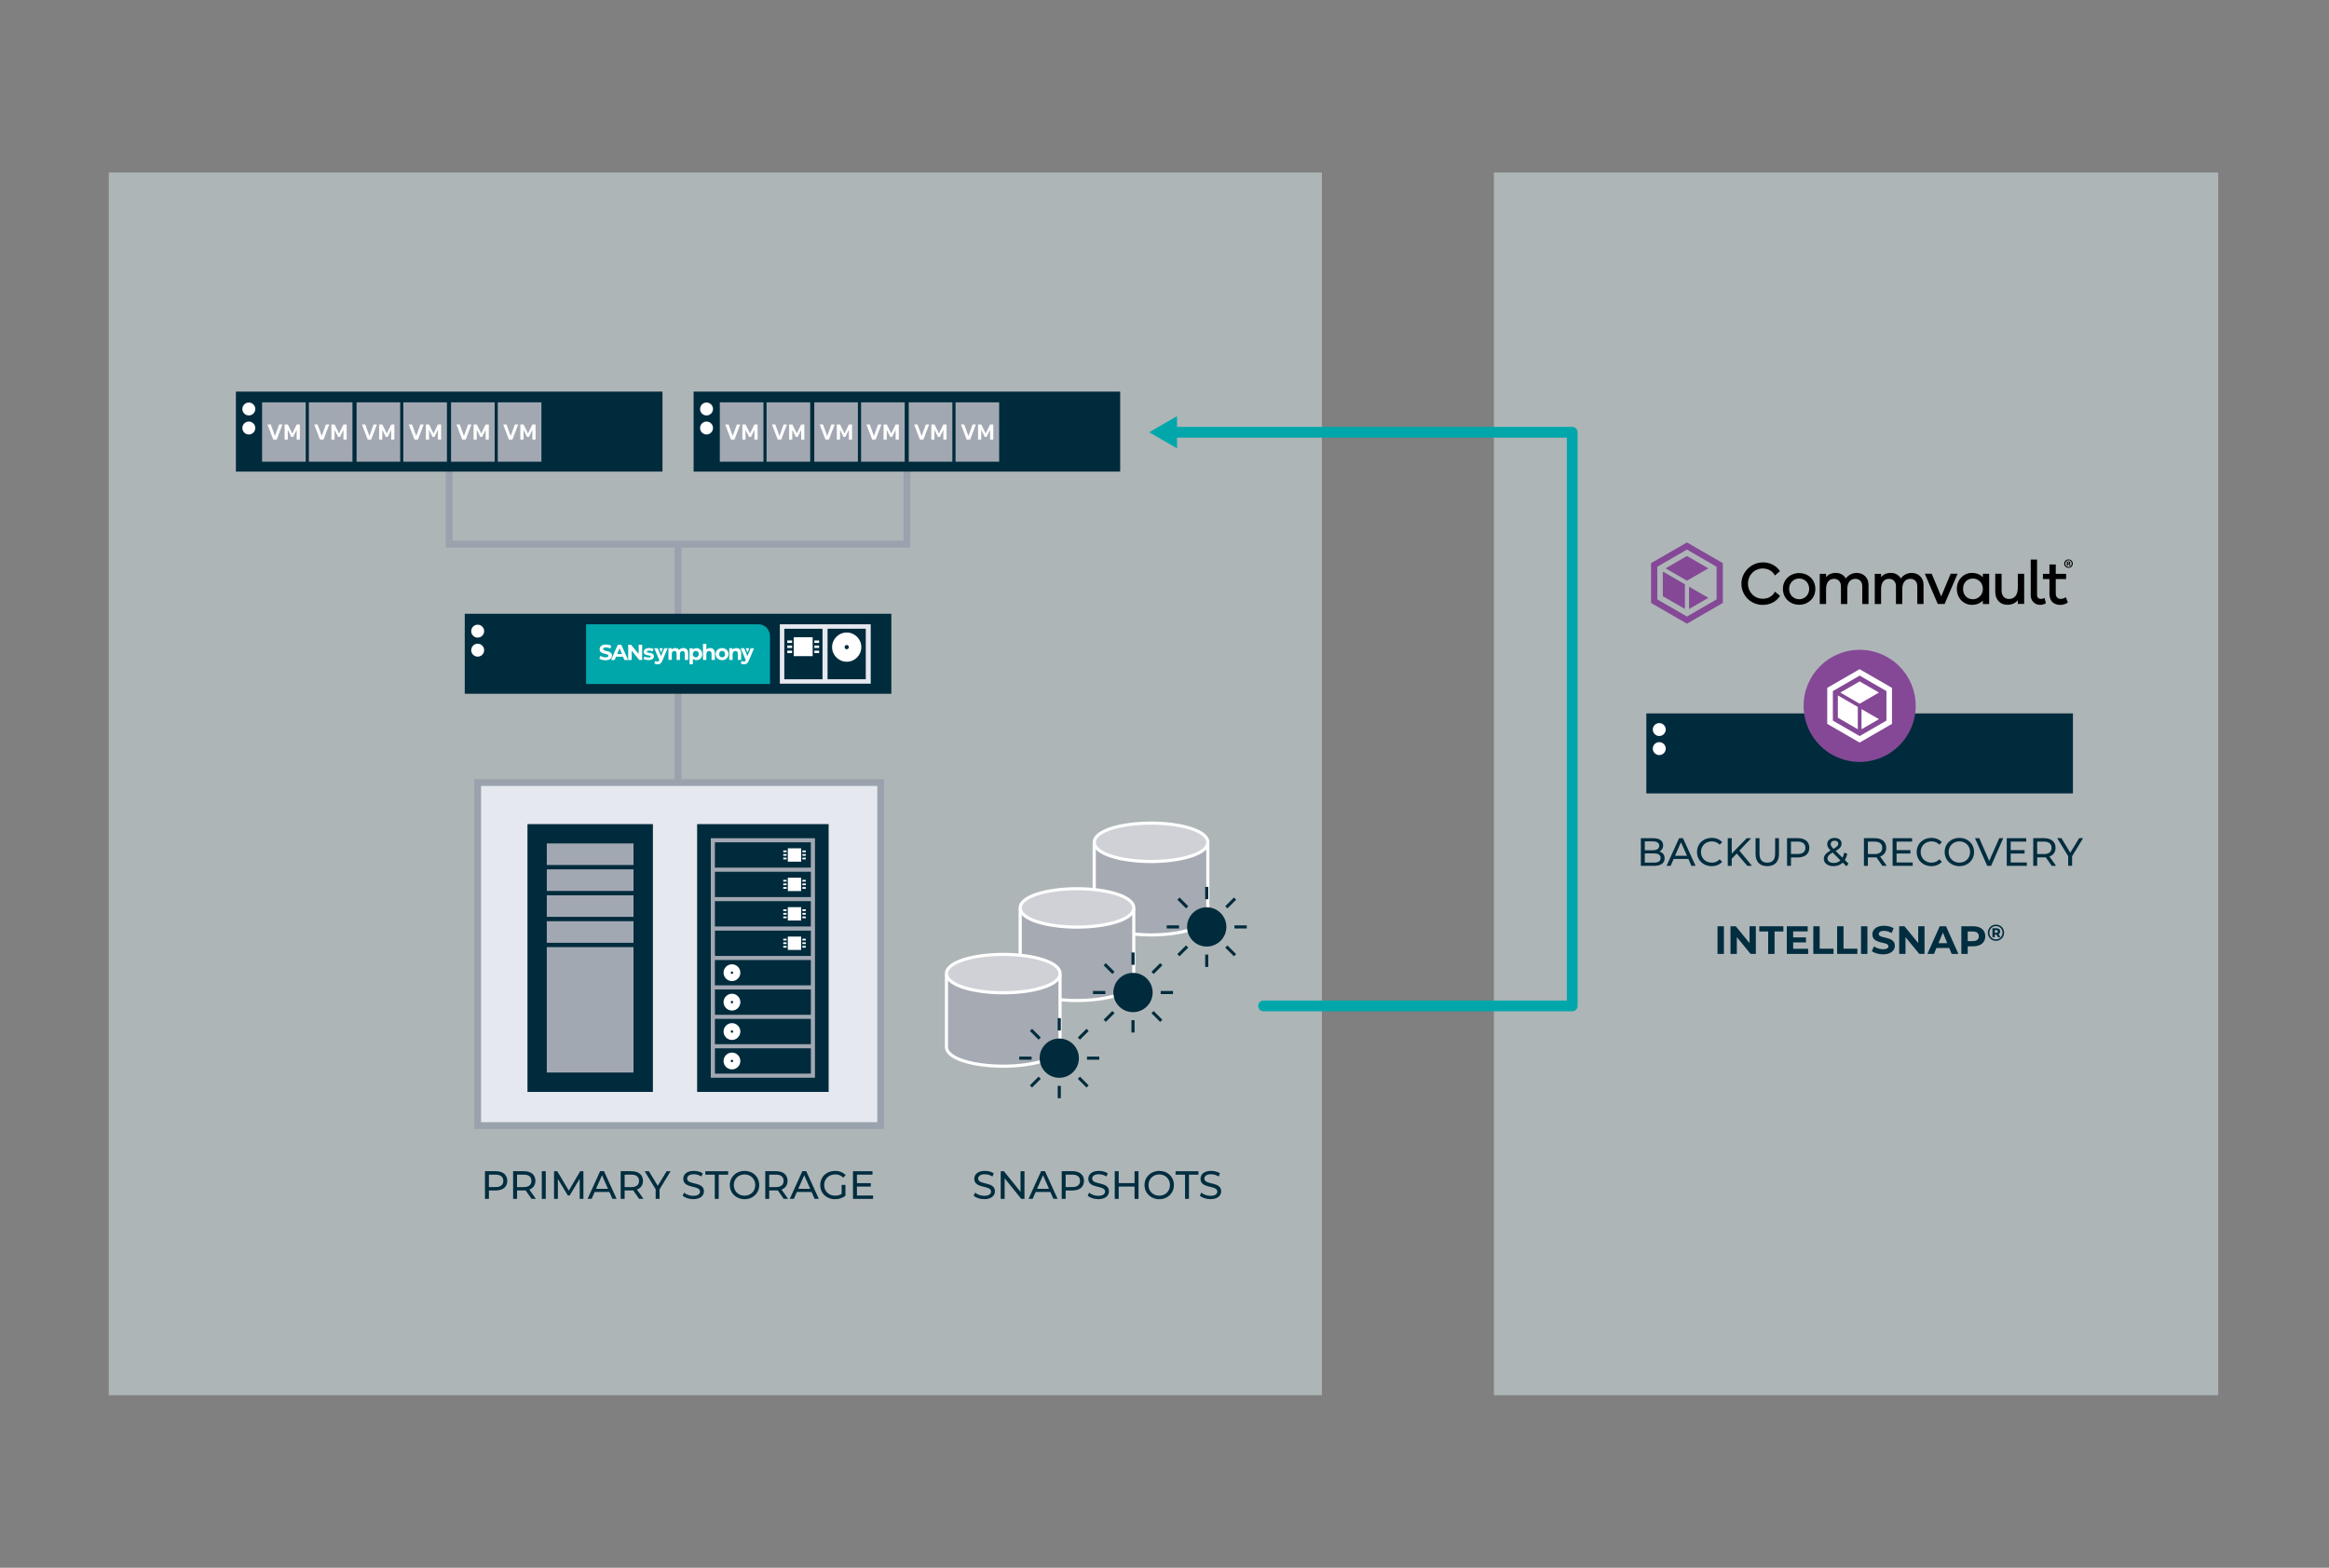 <?xml version="1.0" encoding="UTF-8"?> <svg xmlns="http://www.w3.org/2000/svg" id="Layer_1" data-name="Layer 1" viewBox="0 0 648.66 436.61"><rect x="0" y="0" width="648.66" height="436.61" fill="#808080" stroke="none"/><defs><style> .cls-1 { fill: #cfd1d7; } .cls-1, .cls-2 { fill-rule: evenodd; } .cls-3 { fill: #844896; } .cls-2 { fill: #a5aab3; } .cls-4, .cls-5 { fill: #e5e8ee; } .cls-6 { fill: #fff; } .cls-7 { fill: #002d3f; } .cls-8 { fill: #dceaee; opacity: .5; } .cls-9, .cls-10, .cls-11 { fill: none; } .cls-9, .cls-10, .cls-5 { stroke: #99a2ad; stroke-miterlimit: 10; } .cls-9, .cls-5 { stroke-width: 1.89px; } .cls-10 { stroke-width: 1.89px; } .cls-12 { fill: #00a7aa; } .cls-13 { fill: #a2a8b2; } .cls-11 { stroke: #00a7aa; stroke-linecap: round; stroke-linejoin: round; stroke-width: 3px; } .cls-14 { fill: #002b3c; } </style></defs><rect class="cls-8" x="30.3" y="48.05" width="337.87" height="340.5"></rect><rect class="cls-8" x="416.07" y="48.05" width="201.74" height="340.5"></rect><line class="cls-9" x1="188.85" y1="217.93" x2="188.85" y2="151.53"></line><rect class="cls-5" x="133.04" y="217.93" width="112.24" height="95.54"></rect><g><polyline class="cls-11" points="351.92 280.14 437.89 280.14 437.89 120.38 326.51 120.38"></polyline><polygon class="cls-12" points="327.82 115.89 320.05 120.38 327.82 124.86 327.82 115.89"></polygon></g><g><g><rect class="cls-14" x="175.18" y="248.47" width="74.58" height="36.63" transform="translate(-54.31 479.27) rotate(-90)"></rect><rect class="cls-13" x="197.97" y="233.44" width="29.01" height="66.7" transform="translate(424.95 533.58) rotate(180)"></rect><g><rect class="cls-14" x="208.95" y="282.11" width="7.05" height="26.72" transform="translate(507.95 83) rotate(90)"></rect><path class="cls-6" d="M203.86,297.82c1.3,0,2.34-1.05,2.34-2.34s-1.05-2.34-2.34-2.34-2.34,1.05-2.34,2.34,1.05,2.34,2.34,2.34ZM203.86,295.13c.19,0,.34.15.34.34s-.15.34-.34.34-.34-.15-.34-.34.15-.34.34-.34Z"></path></g><g><rect class="cls-14" x="208.95" y="273.92" width="7.05" height="26.72" transform="translate(499.75 74.8) rotate(90)"></rect><path class="cls-6" d="M203.86,289.62c1.3,0,2.34-1.05,2.34-2.34s-1.05-2.34-2.34-2.34-2.34,1.05-2.34,2.34,1.05,2.34,2.34,2.34ZM203.86,286.94c.19,0,.34.15.34.34s-.15.34-.34.34-.34-.15-.34-.34.15-.34.34-.34Z"></path></g><g><rect class="cls-14" x="208.95" y="265.72" width="7.05" height="26.72" transform="translate(491.56 66.61) rotate(90)"></rect><path class="cls-6" d="M203.86,281.43c1.3,0,2.34-1.05,2.34-2.34s-1.05-2.34-2.34-2.34-2.34,1.05-2.34,2.34,1.05,2.34,2.34,2.34ZM203.86,278.74c.19,0,.34.15.34.34s-.15.34-.34.34-.34-.15-.34-.34.15-.34.34-.34Z"></path></g><g><rect class="cls-14" x="208.95" y="257.53" width="7.05" height="26.72" transform="translate(483.36 58.41) rotate(90)"></rect><path class="cls-6" d="M203.86,273.23c1.3,0,2.34-1.05,2.34-2.34s-1.05-2.34-2.34-2.34-2.34,1.05-2.34,2.34,1.05,2.34,2.34,2.34ZM203.86,270.55c.19,0,.34.15.34.34s-.15.34-.34.34-.34-.15-.34-.34.15-.34.34-.34Z"></path></g><g><rect class="cls-14" x="208.95" y="249.33" width="7.05" height="26.72" transform="translate(475.17 50.22) rotate(90)"></rect><g><path class="cls-6" d="M219.42,264.55h3.72v-3.72h-3.72v3.72Z"></path><rect class="cls-6" x="223.48" y="261.43" width=".94" height=".48"></rect><rect class="cls-6" x="223.48" y="262.43" width=".94" height=".48"></rect><rect class="cls-6" x="223.48" y="263.43" width=".94" height=".48"></rect><rect class="cls-6" x="218.15" y="261.43" width=".94" height=".48"></rect><rect class="cls-6" x="218.15" y="262.43" width=".94" height=".48"></rect><rect class="cls-6" x="218.15" y="263.43" width=".94" height=".48"></rect></g></g><g><rect class="cls-14" x="208.95" y="241.14" width="7.05" height="26.72" transform="translate(466.97 42.02) rotate(90)"></rect><g><path class="cls-6" d="M219.42,256.36h3.72v-3.72h-3.72v3.72Z"></path><rect class="cls-6" x="223.48" y="253.24" width=".94" height=".48"></rect><rect class="cls-6" x="223.48" y="254.24" width=".94" height=".48"></rect><rect class="cls-6" x="223.48" y="255.24" width=".94" height=".48"></rect><rect class="cls-6" x="218.15" y="253.24" width=".94" height=".48"></rect><rect class="cls-6" x="218.15" y="254.24" width=".94" height=".48"></rect><rect class="cls-6" x="218.15" y="255.24" width=".94" height=".48"></rect></g></g><g><rect class="cls-14" x="208.95" y="232.94" width="7.05" height="26.72" transform="translate(458.78 33.83) rotate(90)"></rect><g><path class="cls-6" d="M219.42,248.16h3.72v-3.72h-3.72v3.72Z"></path><rect class="cls-6" x="223.48" y="245.04" width=".94" height=".48"></rect><rect class="cls-6" x="223.48" y="246.04" width=".94" height=".48"></rect><rect class="cls-6" x="223.48" y="247.04" width=".94" height=".48"></rect><rect class="cls-6" x="218.15" y="245.04" width=".94" height=".48"></rect><rect class="cls-6" x="218.15" y="246.04" width=".94" height=".48"></rect><rect class="cls-6" x="218.15" y="247.04" width=".94" height=".48"></rect></g></g><g><rect class="cls-14" x="208.95" y="224.75" width="7.05" height="26.72" transform="translate(450.58 25.63) rotate(90)"></rect><g><path class="cls-6" d="M219.42,239.97h3.72v-3.72h-3.72v3.72Z"></path><rect class="cls-6" x="223.48" y="236.85" width=".94" height=".48"></rect><rect class="cls-6" x="223.48" y="237.85" width=".94" height=".48"></rect><rect class="cls-6" x="223.48" y="238.85" width=".94" height=".48"></rect><rect class="cls-6" x="218.15" y="236.85" width=".94" height=".48"></rect><rect class="cls-6" x="218.15" y="237.85" width=".94" height=".48"></rect><rect class="cls-6" x="218.15" y="238.85" width=".94" height=".48"></rect></g></g></g><g><rect class="cls-14" x="127.07" y="249.33" width="74.58" height="34.93" transform="translate(-102.42 431.16) rotate(-90)"></rect><g><rect class="cls-13" x="161.36" y="225.82" width="6.01" height="24.15" transform="translate(-73.53 402.26) rotate(-90)"></rect><rect class="cls-13" x="161.36" y="233.04" width="6.01" height="24.15" transform="translate(-80.75 409.48) rotate(-90)"></rect><rect class="cls-13" x="161.36" y="240.26" width="6.01" height="24.15" transform="translate(-87.97 416.7) rotate(-90)"></rect><rect class="cls-13" x="161.36" y="247.48" width="6.01" height="24.15" transform="translate(-95.19 423.92) rotate(-90)"></rect><path class="cls-13" d="M152.29,298.69h24.15v-34.92h-24.15v34.92Z"></path></g></g></g><g><g><path class="cls-7" d="M271.17,333l.41-.86c.57.52,1.55.89,2.54.89,1.33,0,1.9-.52,1.9-1.19,0-1.88-4.67-.69-4.67-3.55,0-1.19.92-2.2,2.95-2.2.9,0,1.84.24,2.47.68l-.36.88c-.67-.43-1.43-.63-2.11-.63-1.31,0-1.87.55-1.87,1.22,0,1.88,4.67.7,4.67,3.53,0,1.18-.95,2.19-2.98,2.19-1.18,0-2.33-.4-2.95-.97Z"></path><path class="cls-7" d="M285.33,326.18v7.7h-.9l-4.62-5.74v5.74h-1.1v-7.7h.9l4.62,5.74v-5.74h1.1Z"></path><path class="cls-7" d="M292.54,331.95h-4.09l-.85,1.92h-1.13l3.49-7.7h1.09l3.5,7.7h-1.16l-.85-1.92ZM292.16,331.07l-1.66-3.77-1.66,3.77h3.32Z"></path><path class="cls-7" d="M301.91,328.86c0,1.67-1.21,2.68-3.21,2.68h-1.9v2.33h-1.1v-7.7h3c2,0,3.21,1.01,3.21,2.68ZM300.81,328.86c0-1.1-.74-1.73-2.14-1.73h-1.87v3.46h1.87c1.41,0,2.14-.63,2.14-1.73Z"></path><path class="cls-7" d="M302.93,333l.41-.86c.57.52,1.55.89,2.54.89,1.33,0,1.9-.52,1.9-1.19,0-1.88-4.67-.69-4.67-3.55,0-1.19.92-2.2,2.95-2.2.9,0,1.84.24,2.47.68l-.36.88c-.67-.43-1.43-.63-2.11-.63-1.31,0-1.87.55-1.87,1.22,0,1.88,4.67.7,4.67,3.53,0,1.18-.95,2.19-2.98,2.19-1.18,0-2.33-.4-2.95-.97Z"></path><path class="cls-7" d="M317.09,326.18v7.7h-1.1v-3.43h-4.42v3.43h-1.1v-7.7h1.1v3.31h4.42v-3.31h1.1Z"></path><path class="cls-7" d="M318.77,330.03c0-2.25,1.74-3.94,4.1-3.94s4.08,1.67,4.08,3.94-1.74,3.94-4.08,3.94-4.1-1.68-4.1-3.94ZM325.85,330.03c0-1.71-1.28-2.96-2.98-2.96s-3,1.25-3,2.96,1.28,2.96,3,2.96,2.98-1.25,2.98-2.96Z"></path><path class="cls-7" d="M330.05,327.14h-2.64v-.96h6.37v.96h-2.64v6.74h-1.09v-6.74Z"></path><path class="cls-7" d="M334.18,333l.41-.86c.57.52,1.55.89,2.54.89,1.33,0,1.9-.52,1.9-1.19,0-1.88-4.67-.69-4.67-3.55,0-1.19.92-2.2,2.95-2.2.9,0,1.84.24,2.47.68l-.36.88c-.67-.43-1.43-.63-2.11-.63-1.31,0-1.87.55-1.87,1.22,0,1.88,4.67.7,4.67,3.53,0,1.18-.95,2.19-2.98,2.19-1.18,0-2.33-.4-2.95-.97Z"></path></g><g><g><g><path class="cls-2" d="M320.58,260.36c-7.77,0-15.81-2-15.81-5.34v-20.2h.86c0,2.12,6.14,4.48,14.95,4.48s14.95-2.36,14.95-4.48h.86v20.2c0,3.35-8.04,5.34-15.81,5.34Z"></path><path class="cls-6" d="M335.96,234.82v20.2c0,2.71-6.89,4.91-15.38,4.91s-15.38-2.2-15.38-4.91v-20.2c0,2.71,6.89,4.91,15.38,4.91s15.38-2.2,15.38-4.91M336.82,234.82h-1.73c0,1.69-5.52,4.05-14.52,4.05s-14.52-2.36-14.52-4.05h-1.73v20.2c0,1.74,1.77,3.23,5.11,4.3,2.99.95,6.94,1.48,11.14,1.48s8.15-.53,11.14-1.48c3.34-1.07,5.11-2.55,5.11-4.3v-20.2h0Z"></path></g><g><path class="cls-1" d="M320.58,239.92c-7.77,0-15.81-2-15.81-5.34s8.04-5.34,15.81-5.34,15.81,2,15.81,5.34-8.04,5.34-15.81,5.34Z"></path><path class="cls-6" d="M320.58,229.66c8.49,0,15.38,2.2,15.38,4.91s-6.89,4.91-15.38,4.91-15.38-2.2-15.38-4.91,6.89-4.91,15.38-4.91M320.58,228.8c-4.19,0-8.15.53-11.14,1.48-3.34,1.07-5.11,2.55-5.11,4.3s1.77,3.23,5.11,4.3c2.99.95,6.94,1.48,11.14,1.48s8.15-.53,11.14-1.48c3.34-1.07,5.11-2.55,5.11-4.3s-1.77-3.23-5.11-4.3c-2.99-.95-6.94-1.48-11.14-1.48h0Z"></path></g></g><g><g><path class="cls-2" d="M299.96,278.63c-7.77,0-15.81-2-15.81-5.34v-20.2h.86c0,2.12,6.14,4.48,14.95,4.48s14.95-2.36,14.95-4.48h.86v20.2c0,3.34-8.04,5.34-15.81,5.34Z"></path><path class="cls-6" d="M315.34,253.09v20.2c0,2.71-6.89,4.91-15.38,4.91s-15.38-2.2-15.38-4.91v-20.2c0,2.71,6.89,4.91,15.38,4.91s15.38-2.2,15.38-4.91M316.2,253.09h-1.73c0,1.69-5.52,4.05-14.52,4.05s-14.52-2.36-14.52-4.05h-1.73v20.2c0,1.74,1.77,3.23,5.11,4.3,2.99.95,6.94,1.48,11.14,1.48s8.15-.53,11.14-1.48c3.34-1.07,5.11-2.55,5.11-4.3v-20.2h0Z"></path></g><g><path class="cls-1" d="M299.96,258.19c-7.77,0-15.81-2-15.81-5.34s8.04-5.34,15.81-5.34,15.81,2,15.81,5.34-8.04,5.34-15.81,5.34Z"></path><path class="cls-6" d="M299.96,247.93c8.49,0,15.38,2.2,15.38,4.91s-6.89,4.91-15.38,4.91-15.38-2.2-15.38-4.91,6.89-4.91,15.38-4.91M299.96,247.07c-4.19,0-8.15.53-11.14,1.48-3.34,1.07-5.11,2.55-5.11,4.3s1.77,3.23,5.11,4.3c2.99.95,6.94,1.48,11.14,1.48s8.15-.53,11.14-1.48c3.34-1.07,5.11-2.55,5.11-4.3s-1.77-3.23-5.11-4.3c-2.99-.95-6.94-1.48-11.14-1.48h0Z"></path></g></g><g><g><path class="cls-2" d="M279.42,296.92c-7.77,0-15.81-2-15.81-5.34v-20.2h.86c0,2.12,6.14,4.48,14.95,4.48s14.95-2.36,14.95-4.48h.86v20.2c0,3.34-8.04,5.34-15.81,5.34Z"></path><path class="cls-6" d="M294.8,271.38v20.2c0,2.71-6.89,4.91-15.38,4.91s-15.38-2.2-15.38-4.91v-20.2c0,2.71,6.89,4.91,15.38,4.91s15.38-2.2,15.38-4.91M295.67,271.38h-1.73c0,1.69-5.52,4.05-14.52,4.05s-14.52-2.36-14.52-4.05h-1.73v20.2c0,1.74,1.77,3.23,5.11,4.3,2.99.95,6.94,1.48,11.14,1.48s8.15-.53,11.14-1.48c3.34-1.07,5.11-2.55,5.11-4.3v-20.2h0Z"></path></g><g><path class="cls-1" d="M279.42,276.48c-7.77,0-15.81-2-15.81-5.34s8.04-5.34,15.81-5.34,15.81,2,15.81,5.34-8.04,5.34-15.81,5.34Z"></path><path class="cls-6" d="M279.42,266.22c8.49,0,15.38,2.2,15.38,4.91s-6.89,4.91-15.38,4.91-15.38-2.2-15.38-4.91,6.89-4.91,15.38-4.91M279.42,265.36c-4.19,0-8.15.53-11.14,1.48-3.34,1.07-5.11,2.55-5.11,4.3s1.77,3.23,5.11,4.3c2.99.95,6.94,1.48,11.14,1.48s8.15-.53,11.14-1.48c3.34-1.07,5.11-2.55,5.11-4.3s-1.77-3.23-5.11-4.3c-2.99-.95-6.94-1.48-11.14-1.48h0Z"></path></g></g><g><circle class="cls-14" cx="336.09" cy="258.14" r="5.47"></circle><g><rect class="cls-14" x="324.95" y="257.71" width="3.43" height=".86"></rect><rect class="cls-14" x="343.81" y="257.71" width="3.43" height=".86"></rect></g><g><rect class="cls-14" x="335.66" y="265.85" width=".86" height="3.43"></rect><rect class="cls-14" x="335.66" y="246.99" width=".86" height="3.43"></rect></g><g><rect class="cls-14" x="327.71" y="264.37" width="3.43" height=".86" transform="translate(-90.76 310.5) rotate(-45)"></rect><rect class="cls-14" x="341.05" y="251.04" width="3.43" height=".86" transform="translate(-77.42 316.02) rotate(-45)"></rect></g><g><rect class="cls-14" x="342.33" y="263.09" width=".86" height="3.43" transform="translate(-86.85 319.93) rotate(-45)"></rect><rect class="cls-14" x="329" y="249.76" width=".86" height="3.43" transform="translate(-81.33 306.59) rotate(-45)"></rect></g></g><g><circle class="cls-14" cx="315.56" cy="276.41" r="5.47"></circle><g><rect class="cls-14" x="304.42" y="275.98" width="3.43" height=".86"></rect><rect class="cls-14" x="323.27" y="275.98" width="3.43" height=".86"></rect></g><g><rect class="cls-14" x="315.13" y="284.12" width=".86" height="3.43"></rect><rect class="cls-14" x="315.13" y="265.26" width=".86" height="3.43"></rect></g><g><rect class="cls-14" x="307.18" y="282.64" width="3.43" height=".86" transform="translate(-109.69 301.33) rotate(-45)"></rect><rect class="cls-14" x="320.51" y="269.31" width="3.43" height=".86" transform="translate(-96.36 306.85) rotate(-45)"></rect></g><g><rect class="cls-14" x="321.79" y="281.36" width=".86" height="3.43" transform="translate(-105.79 310.76) rotate(-45)"></rect><rect class="cls-14" x="308.46" y="268.03" width=".86" height="3.43" transform="translate(-100.26 297.42) rotate(-45)"></rect></g></g><g><circle class="cls-14" cx="295.02" cy="294.69" r="5.47"></circle><g><rect class="cls-14" x="283.88" y="294.26" width="3.43" height=".86"></rect><rect class="cls-14" x="302.74" y="294.26" width="3.43" height=".86"></rect></g><g><rect class="cls-14" x="294.59" y="302.41" width=".86" height="3.43"></rect><rect class="cls-14" x="294.59" y="283.55" width=".86" height="3.43"></rect></g><g><rect class="cls-14" x="286.64" y="300.93" width="3.43" height=".86" transform="translate(-128.64 292.16) rotate(-45)"></rect><rect class="cls-14" x="299.98" y="287.6" width="3.43" height=".86" transform="translate(-115.3 297.69) rotate(-45)"></rect></g><g><rect class="cls-14" x="301.26" y="299.65" width=".86" height="3.43" transform="translate(-124.73 301.59) rotate(-45)"></rect><rect class="cls-14" x="287.93" y="286.31" width=".86" height="3.43" transform="translate(-119.21 288.26) rotate(-45)"></rect></g></g></g></g><g><g><rect class="cls-14" x="129.44" y="170.93" width="118.81" height="22.28"></rect><circle class="cls-6" cx="133.04" cy="175.77" r="1.8"></circle><circle class="cls-6" cx="133.04" cy="181.07" r="1.8"></circle><g><path class="cls-12" d="M214.46,190.48h-51.22v-16.63h47.94c1.81,0,3.28,1.47,3.28,3.28v13.35Z"></path><g><g><path class="cls-6" d="M185.95,180.54l-1.47,3.45c-.31.79-.76,1.02-1.35,1.02-.33,0-.7-.11-.91-.3l.34-.67c.15.13.34.21.53.21.26,0,.41-.11.53-.41v-.03s-1.4-3.28-1.4-3.28h.97l.91,2.21.92-2.21h.91Z"></path><path class="cls-6" d="M191.66,181.93v1.86h-.94v-1.72c0-.53-.24-.77-.62-.77-.42,0-.72.27-.72.85v1.63h-.94v-1.72c0-.53-.22-.77-.62-.77-.42,0-.71.27-.71.85v1.63h-.94v-3.26h.9v.38c.24-.28.6-.42,1.02-.42.45,0,.84.18,1.07.53.26-.33.68-.53,1.17-.53.77,0,1.33.45,1.33,1.44Z"></path><path class="cls-6" d="M195.58,182.17c0,1.02-.71,1.68-1.62,1.68-.41,0-.74-.13-.98-.39v1.52h-.94v-4.43h.9v.38c.24-.28.59-.42,1.02-.42.91,0,1.62.65,1.62,1.68ZM194.62,182.17c0-.56-.36-.9-.83-.9s-.83.34-.83.9.36.9.83.9.83-.34.83-.9Z"></path><path class="cls-6" d="M199.11,181.93v1.86h-.94v-1.72c0-.53-.24-.77-.66-.77-.45,0-.78.28-.78.88v1.61h-.94v-4.49h.94v1.57c.25-.25.62-.39,1.03-.39.77,0,1.35.45,1.35,1.44Z"></path><path class="cls-6" d="M199.32,182.17c0-.98.76-1.68,1.79-1.68s1.78.7,1.78,1.68-.75,1.68-1.78,1.68-1.79-.7-1.79-1.68ZM201.94,182.17c0-.56-.36-.9-.83-.9s-.83.34-.83.9.36.9.83.9.83-.34.83-.9Z"></path><path class="cls-6" d="M206.43,181.93v1.86h-.94v-1.72c0-.53-.24-.77-.66-.77-.45,0-.78.28-.78.88v1.61h-.94v-3.26h.9v.38c.25-.28.64-.43,1.08-.43.77,0,1.35.45,1.35,1.44Z"></path><path class="cls-6" d="M210.02,180.54l-1.47,3.45c-.31.79-.76,1.02-1.35,1.02-.33,0-.7-.11-.91-.3l.34-.67c.15.13.34.21.53.21.26,0,.41-.11.53-.41v-.03s-1.4-3.28-1.4-3.28h.97l.91,2.21.92-2.21h.91Z"></path></g><polygon class="cls-6" points="207.7 180.54 208.19 181.73 208.69 180.54 207.7 180.54"></polygon><polygon class="cls-6" points="183.64 180.54 184.13 181.73 184.62 180.54 183.64 180.54"></polygon><g><path class="cls-6" d="M166.91,183.38l.33-.74c.36.26.89.44,1.4.44.58,0,.82-.19.82-.45,0-.79-2.46-.25-2.46-1.82,0-.72.58-1.32,1.79-1.32.53,0,1.08.13,1.47.38l-.3.75c-.39-.22-.8-.33-1.17-.33-.58,0-.81.22-.81.48,0,.78,2.46.24,2.46,1.8,0,.71-.59,1.31-1.8,1.31-.67,0-1.35-.2-1.73-.49Z"></path><path class="cls-6" d="M173.54,182.89h-1.97l-.38.91h-1.01l1.89-4.24h.97l1.9,4.24h-1.03l-.38-.91ZM173.23,182.14l-.67-1.62-.67,1.62h1.34Z"></path><path class="cls-6" d="M178.85,179.56v4.24h-.81l-2.11-2.57v2.57h-.97v-4.24h.81l2.11,2.57v-2.57h.97Z"></path><path class="cls-6" d="M179.21,183.49l.31-.68c.29.19.73.31,1.13.31.44,0,.6-.11.6-.3,0-.53-1.97.01-1.97-1.29,0-.62.56-1.05,1.51-1.05.45,0,.94.1,1.25.28l-.32.67c-.32-.18-.64-.24-.94-.24-.42,0-.61.13-.61.3,0,.56,1.97.02,1.97,1.3,0,.61-.56,1.04-1.54,1.04-.55,0-1.11-.15-1.41-.35Z"></path></g></g></g></g><g><rect class="cls-4" x="217.2" y="173.86" width="25.31" height="16.54"></rect><g><rect class="cls-14" x="216.73" y="176.81" width="14.06" height="10.64" transform="translate(41.63 405.9) rotate(-90)"></rect><g><path class="cls-6" d="M226.34,177.46h-5.27v5.27h5.27v-5.27Z"></path><rect class="cls-6" x="219.28" y="181.2" width="1.33" height=".68"></rect><rect class="cls-6" x="219.28" y="179.78" width="1.33" height=".68"></rect><rect class="cls-6" x="219.28" y="178.37" width="1.33" height=".68"></rect><rect class="cls-6" x="226.81" y="181.2" width="1.33" height=".68"></rect><rect class="cls-6" x="226.81" y="179.78" width="1.33" height=".68"></rect><rect class="cls-6" x="226.81" y="178.37" width="1.33" height=".68"></rect></g></g><g><rect class="cls-14" x="228.79" y="176.81" width="14.06" height="10.64" transform="translate(53.68 417.95) rotate(-90)"></rect><path class="cls-6" d="M235.82,176.15c-2.25,0-4.07,1.82-4.07,4.07s1.82,4.07,4.07,4.07,4.07-1.82,4.07-4.07-1.82-4.07-4.07-4.07ZM235.82,180.81c-.33,0-.59-.26-.59-.59s.26-.59.59-.59.59.26.59.59-.26.59-.59.59Z"></path></g></g></g><g><polyline class="cls-10" points="252.59 120.38 252.59 151.53 125.1 151.53 125.1 120.38"></polyline><g><rect class="cls-14" x="65.7" y="109.06" width="118.81" height="22.28"></rect><g><circle class="cls-6" cx="69.3" cy="113.9" r="1.8"></circle><circle class="cls-6" cx="69.3" cy="119.2" r="1.8"></circle></g><g><rect class="cls-13" x="73" y="112.05" width="12.15" height="16.53"></rect><g><path class="cls-6" d="M74.5,118.21h.92l1.16,3.22,1.17-3.22h.92l-1.6,4.2h-.97l-1.61-4.2Z"></path><path class="cls-6" d="M79.28,118.21h.89l1.23,2.52,1.23-2.52h.88v4.2h-.88v-2.73l-.98,2.01h-.51l-.99-2.01v2.73h-.88v-4.2Z"></path></g></g><g><rect class="cls-13" x="86.02" y="112.05" width="12.15" height="16.53"></rect><g><path class="cls-6" d="M87.53,118.21h.92l1.16,3.22,1.17-3.22h.92l-1.6,4.2h-.97l-1.61-4.2Z"></path><path class="cls-6" d="M92.31,118.21h.89l1.23,2.52,1.23-2.52h.88v4.2h-.88v-2.73l-.98,2.01h-.51l-.99-2.01v2.73h-.88v-4.2Z"></path></g></g><g><rect class="cls-13" x="99.31" y="112.05" width="12.15" height="16.53"></rect><g><path class="cls-6" d="M100.81,118.21h.92l1.16,3.22,1.17-3.22h.92l-1.6,4.2h-.97l-1.61-4.2Z"></path><path class="cls-6" d="M105.6,118.21h.89l1.23,2.52,1.23-2.52h.88v4.2h-.88v-2.73l-.98,2.01h-.51l-.99-2.01v2.73h-.88v-4.2Z"></path></g></g><g><rect class="cls-13" x="112.33" y="112.05" width="12.15" height="16.53"></rect><g><path class="cls-6" d="M113.84,118.21h.92l1.16,3.22,1.17-3.22h.92l-1.6,4.2h-.97l-1.61-4.2Z"></path><path class="cls-6" d="M118.62,118.21h.89l1.23,2.52,1.23-2.52h.88v4.2h-.88v-2.73l-.98,2.01h-.51l-.99-2.01v2.73h-.88v-4.2Z"></path></g></g><g><rect class="cls-13" x="125.62" y="112.05" width="12.15" height="16.53"></rect><g><path class="cls-6" d="M127.13,118.21h.92l1.16,3.22,1.17-3.22h.92l-1.6,4.2h-.97l-1.61-4.2Z"></path><path class="cls-6" d="M131.91,118.21h.89l1.23,2.52,1.23-2.52h.88v4.2h-.88v-2.73l-.98,2.01h-.51l-.99-2.01v2.73h-.88v-4.2Z"></path></g></g><g><rect class="cls-13" x="138.64" y="112.05" width="12.15" height="16.53"></rect><g><path class="cls-6" d="M140.15,118.21h.92l1.16,3.22,1.17-3.22h.92l-1.6,4.2h-.97l-1.61-4.2Z"></path><path class="cls-6" d="M144.93,118.21h.89l1.23,2.52,1.23-2.52h.88v4.2h-.88v-2.73l-.98,2.01h-.51l-.99-2.01v2.73h-.88v-4.2Z"></path></g></g></g><g><rect class="cls-14" x="193.18" y="109.06" width="118.81" height="22.28"></rect><g><circle class="cls-6" cx="196.78" cy="113.9" r="1.8"></circle><circle class="cls-6" cx="196.78" cy="119.2" r="1.8"></circle></g><g><rect class="cls-13" x="200.48" y="112.05" width="12.15" height="16.53"></rect><g><path class="cls-6" d="M201.99,118.21h.92l1.16,3.22,1.17-3.22h.92l-1.6,4.2h-.97l-1.61-4.2Z"></path><path class="cls-6" d="M206.77,118.21h.89l1.23,2.52,1.23-2.52h.88v4.2h-.88v-2.73l-.98,2.01h-.51l-.99-2.01v2.73h-.88v-4.2Z"></path></g></g><g><rect class="cls-13" x="213.5" y="112.05" width="12.15" height="16.53"></rect><g><path class="cls-6" d="M215.01,118.21h.92l1.16,3.22,1.17-3.22h.92l-1.6,4.2h-.97l-1.61-4.2Z"></path><path class="cls-6" d="M219.79,118.21h.89l1.23,2.52,1.23-2.52h.88v4.2h-.88v-2.73l-.98,2.01h-.51l-.99-2.01v2.73h-.88v-4.2Z"></path></g></g><g><rect class="cls-13" x="226.79" y="112.05" width="12.15" height="16.53"></rect><g><path class="cls-6" d="M228.3,118.21h.92l1.16,3.22,1.17-3.22h.92l-1.6,4.2h-.97l-1.61-4.2Z"></path><path class="cls-6" d="M233.08,118.21h.89l1.23,2.52,1.23-2.52h.88v4.2h-.88v-2.73l-.98,2.01h-.51l-.99-2.01v2.73h-.88v-4.2Z"></path></g></g><g><rect class="cls-13" x="239.82" y="112.05" width="12.15" height="16.53"></rect><g><path class="cls-6" d="M241.32,118.21h.92l1.16,3.22,1.17-3.22h.92l-1.6,4.2h-.97l-1.61-4.2Z"></path><path class="cls-6" d="M246.1,118.21h.89l1.23,2.52,1.23-2.52h.88v4.2h-.88v-2.73l-.98,2.01h-.51l-.99-2.01v2.73h-.88v-4.2Z"></path></g></g><g><rect class="cls-13" x="253.1" y="112.05" width="12.15" height="16.53"></rect><g><path class="cls-6" d="M254.61,118.21h.92l1.16,3.22,1.17-3.22h.92l-1.6,4.2h-.97l-1.61-4.2Z"></path><path class="cls-6" d="M259.39,118.21h.89l1.23,2.52,1.23-2.52h.88v4.2h-.88v-2.73l-.98,2.01h-.51l-.99-2.01v2.73h-.88v-4.2Z"></path></g></g><g><rect class="cls-13" x="266.13" y="112.05" width="12.15" height="16.53"></rect><g><path class="cls-6" d="M267.63,118.21h.92l1.16,3.22,1.17-3.22h.92l-1.6,4.2h-.97l-1.61-4.2Z"></path><path class="cls-6" d="M272.41,118.21h.89l1.23,2.52,1.23-2.52h.88v4.2h-.88v-2.73l-.98,2.01h-.51l-.99-2.01v2.73h-.88v-4.2Z"></path></g></g></g></g><g><path class="cls-7" d="M141.28,328.86c0,1.67-1.21,2.68-3.21,2.68h-1.9v2.33h-1.1v-7.7h3c2,0,3.21,1.01,3.21,2.68ZM140.18,328.86c0-1.1-.74-1.73-2.14-1.73h-1.87v3.46h1.87c1.41,0,2.14-.63,2.14-1.73Z"></path><path class="cls-7" d="M148.05,333.88l-1.66-2.37c-.15.01-.32.02-.48.02h-1.9v2.34h-1.1v-7.7h3c2,0,3.21,1.01,3.21,2.68,0,1.19-.62,2.05-1.69,2.43l1.83,2.58h-1.2ZM148.01,328.86c0-1.1-.74-1.73-2.14-1.73h-1.87v3.47h1.87c1.41,0,2.14-.64,2.14-1.74Z"></path><path class="cls-7" d="M150.9,326.18h1.1v7.7h-1.1v-7.7Z"></path><path class="cls-7" d="M161.45,333.88v-5.61s-2.79,4.67-2.79,4.67h-.51l-2.78-4.64v5.58h-1.06v-7.7h.9l3.21,5.41,3.17-5.41h.9v7.7s-1.05,0-1.05,0Z"></path><path class="cls-7" d="M169.72,331.95h-4.09l-.85,1.92h-1.13l3.49-7.7h1.09l3.5,7.7h-1.16l-.85-1.92ZM169.33,331.07l-1.66-3.77-1.66,3.77h3.32Z"></path><path class="cls-7" d="M178.01,333.88l-1.66-2.37c-.15.01-.32.02-.48.02h-1.9v2.34h-1.1v-7.7h3c2,0,3.21,1.01,3.21,2.68,0,1.19-.62,2.05-1.69,2.43l1.83,2.58h-1.2ZM177.98,328.86c0-1.1-.74-1.73-2.14-1.73h-1.87v3.47h1.87c1.41,0,2.14-.64,2.14-1.74Z"></path><path class="cls-7" d="M183.7,331.22v2.66h-1.09v-2.68l-3.06-5.02h1.18l2.46,4.06,2.48-4.06h1.09l-3.06,5.04Z"></path><path class="cls-7" d="M190.12,333l.41-.86c.57.52,1.55.89,2.54.89,1.33,0,1.9-.52,1.9-1.19,0-1.88-4.67-.69-4.67-3.55,0-1.19.92-2.2,2.95-2.2.9,0,1.84.24,2.47.68l-.36.88c-.67-.43-1.43-.63-2.11-.63-1.31,0-1.87.55-1.87,1.22,0,1.88,4.67.7,4.67,3.53,0,1.18-.95,2.19-2.98,2.19-1.18,0-2.33-.4-2.95-.97Z"></path><path class="cls-7" d="M199.08,327.14h-2.64v-.96h6.37v.96h-2.64v6.74h-1.09v-6.74Z"></path><path class="cls-7" d="M203.27,330.03c0-2.25,1.74-3.94,4.1-3.94s4.08,1.67,4.08,3.94-1.74,3.94-4.08,3.94-4.1-1.68-4.1-3.94ZM210.35,330.03c0-1.71-1.28-2.96-2.98-2.96s-3,1.25-3,2.96,1.28,2.96,3,2.96,2.98-1.25,2.98-2.96Z"></path><path class="cls-7" d="M218.28,333.88l-1.66-2.37c-.15.01-.32.02-.48.02h-1.9v2.34h-1.1v-7.7h3c2,0,3.21,1.01,3.21,2.68,0,1.19-.62,2.05-1.69,2.43l1.83,2.58h-1.2ZM218.25,328.86c0-1.1-.74-1.73-2.14-1.73h-1.87v3.47h1.87c1.41,0,2.14-.64,2.14-1.74Z"></path><path class="cls-7" d="M226.04,331.95h-4.09l-.85,1.92h-1.13l3.49-7.7h1.09l3.5,7.7h-1.16l-.85-1.92ZM225.65,331.07l-1.66-3.77-1.66,3.77h3.32Z"></path><path class="cls-7" d="M234.41,329.99h1.06v3c-.77.65-1.84.98-2.92.98-2.37,0-4.1-1.66-4.1-3.94s1.74-3.94,4.12-3.94c1.22,0,2.26.41,2.96,1.19l-.68.68c-.64-.62-1.36-.89-2.23-.89-1.78,0-3.07,1.24-3.07,2.96s1.29,2.96,3.06,2.96c.65,0,1.25-.14,1.8-.49v-2.51Z"></path><path class="cls-7" d="M243.16,332.92v.96h-5.59v-7.7h5.43v.96h-4.33v2.37h3.86v.94h-3.86v2.49h4.49Z"></path></g><g><path class="cls-7" d="M478.35,257.96h1.78v7.7h-1.78v-7.7Z"></path><path class="cls-7" d="M489.03,257.96v7.7h-1.46l-3.84-4.68v4.68h-1.76v-7.7h1.47l3.83,4.68v-4.68h1.76Z"></path><path class="cls-7" d="M492.45,259.41h-2.46v-1.45h6.71v1.45h-2.46v6.25h-1.78v-6.25Z"></path><path class="cls-7" d="M503.61,264.23v1.43h-5.96v-7.7h5.82v1.43h-4.05v1.67h3.57v1.39h-3.57v1.78h4.19Z"></path><path class="cls-7" d="M505.03,257.96h1.78v6.25h3.86v1.45h-5.64v-7.7Z"></path><path class="cls-7" d="M511.67,257.96h1.78v6.25h3.86v1.45h-5.64v-7.7Z"></path><path class="cls-7" d="M518.32,257.96h1.78v7.7h-1.78v-7.7Z"></path><path class="cls-7" d="M521.32,264.9l.61-1.34c.65.47,1.62.8,2.54.8,1.06,0,1.49-.35,1.49-.83,0-1.44-4.48-.45-4.48-3.31,0-1.31,1.06-2.4,3.25-2.4.97,0,1.96.23,2.67.68l-.55,1.35c-.71-.41-1.45-.61-2.13-.61-1.05,0-1.46.4-1.46.88,0,1.42,4.48.44,4.48,3.27,0,1.29-1.07,2.39-3.27,2.39-1.22,0-2.45-.36-3.14-.89Z"></path><path class="cls-7" d="M536.01,257.96v7.7h-1.46l-3.84-4.68v4.68h-1.76v-7.7h1.47l3.83,4.68v-4.68h1.76Z"></path><path class="cls-7" d="M542.9,264.01h-3.58l-.68,1.65h-1.83l3.43-7.7h1.76l3.44,7.7h-1.87l-.68-1.65ZM542.34,262.66l-1.22-2.95-1.22,2.95h2.44Z"></path><path class="cls-7" d="M552.93,260.76c0,1.72-1.29,2.78-3.34,2.78h-1.55v2.12h-1.78v-7.7h3.33c2.06,0,3.34,1.07,3.34,2.79ZM551.13,260.76c0-.85-.55-1.34-1.64-1.34h-1.45v2.67h1.45c1.09,0,1.64-.5,1.64-1.33Z"></path><path class="cls-7" d="M558.17,259.74c0,1.28-.99,2.28-2.27,2.28s-2.26-1-2.26-2.26.98-2.26,2.27-2.26,2.26.97,2.26,2.25ZM557.73,259.74c0-1.04-.76-1.83-1.82-1.83s-1.83.81-1.83,1.85.77,1.85,1.81,1.85,1.83-.81,1.83-1.86ZM556.63,260.17l.54.83h-.67l-.47-.72h-.44v.72h-.67v-2.49h1.08c.68,0,1.08.35,1.08.88,0,.37-.17.63-.47.77ZM555.97,259.78c.3,0,.47-.14.47-.38s-.17-.39-.47-.39h-.38v.78h.38Z"></path></g><g><g><rect class="cls-14" x="458.53" y="198.68" width="118.81" height="22.28"></rect><g><circle class="cls-6" cx="462.13" cy="203.17" r="1.8"></circle><circle class="cls-6" cx="462.13" cy="208.48" r="1.8"></circle></g></g><g><path class="cls-7" d="M463.62,239.05c0,1.32-1,2.08-2.95,2.08h-3.67v-7.7h3.45c1.77,0,2.76.75,2.76,1.99,0,.84-.43,1.42-1.03,1.72.87.24,1.44.89,1.44,1.92ZM458.1,234.32v2.46h2.26c1.12,0,1.76-.42,1.76-1.23s-.64-1.23-1.76-1.23h-2.26ZM462.51,238.96c0-.89-.66-1.29-1.88-1.29h-2.53v2.56h2.53c1.22,0,1.88-.38,1.88-1.28Z"></path><path class="cls-7" d="M470.23,239.2h-4.09l-.85,1.93h-1.13l3.49-7.7h1.09l3.5,7.7h-1.16l-.85-1.93ZM469.84,238.32l-1.66-3.77-1.66,3.77h3.32Z"></path><path class="cls-7" d="M472.64,237.28c0-2.28,1.74-3.94,4.08-3.94,1.19,0,2.22.41,2.93,1.2l-.71.69c-.59-.63-1.32-.91-2.17-.91-1.74,0-3.03,1.25-3.03,2.96s1.29,2.96,3.03,2.96c.85,0,1.57-.3,2.17-.92l.71.69c-.7.79-1.74,1.21-2.94,1.21-2.33,0-4.07-1.66-4.07-3.94Z"></path><path class="cls-7" d="M483.72,237.71l-1.41,1.43v1.99h-1.1v-7.7h1.1v4.3l4.18-4.3h1.25l-3.29,3.46,3.5,4.24h-1.29l-2.95-3.42Z"></path><path class="cls-7" d="M488.95,237.81v-4.38h1.1v4.33c0,1.71.78,2.48,2.17,2.48s2.18-.77,2.18-2.48v-4.33h1.07v4.38c0,2.23-1.22,3.41-3.26,3.41s-3.26-1.18-3.26-3.41Z"></path><path class="cls-7" d="M503.93,236.11c0,1.67-1.21,2.68-3.21,2.68h-1.9v2.33h-1.1v-7.7h3c2,0,3.21,1.01,3.21,2.68ZM502.83,236.11c0-1.1-.74-1.73-2.15-1.73h-1.87v3.45h1.87c1.41,0,2.15-.63,2.15-1.73Z"></path><path class="cls-7" d="M514.25,241.25l-1.02-1.02c-.67.65-1.55.99-2.57.99-1.56,0-2.7-.83-2.7-2,0-.95.54-1.61,1.87-2.37-.69-.69-.92-1.19-.92-1.76,0-1.03.81-1.73,2.08-1.73,1.17,0,1.91.61,1.91,1.61,0,.78-.46,1.34-1.64,2.01l1.9,1.89c.21-.4.37-.86.47-1.4l.85.27c-.13.68-.36,1.28-.67,1.76l1.03,1.03-.59.7ZM512.6,239.61l-2.19-2.18c-1.08.6-1.42,1.06-1.42,1.67,0,.74.69,1.23,1.73,1.23.74,0,1.39-.24,1.88-.73ZM509.88,235.07c0,.4.15.68.78,1.32,1.01-.57,1.34-.92,1.34-1.41s-.36-.85-1.02-.85c-.69,0-1.1.38-1.1.93Z"></path><path class="cls-7" d="M524.27,241.13l-1.66-2.37c-.15.01-.32.02-.48.02h-1.9v2.34h-1.1v-7.7h3c2,0,3.21,1.01,3.21,2.68,0,1.19-.62,2.05-1.69,2.43l1.83,2.59h-1.2ZM524.24,236.11c0-1.1-.74-1.73-2.14-1.73h-1.87v3.47h1.87c1.41,0,2.14-.64,2.14-1.74Z"></path><path class="cls-7" d="M532.71,240.17v.96h-5.59v-7.7h5.43v.96h-4.33v2.37h3.86v.94h-3.86v2.49h4.49Z"></path><path class="cls-7" d="M533.83,237.28c0-2.28,1.74-3.94,4.08-3.94,1.19,0,2.22.41,2.93,1.2l-.71.69c-.59-.63-1.32-.91-2.17-.91-1.74,0-3.03,1.25-3.03,2.96s1.29,2.96,3.03,2.96c.85,0,1.57-.3,2.17-.92l.71.69c-.7.79-1.74,1.21-2.94,1.21-2.33,0-4.07-1.66-4.07-3.94Z"></path><path class="cls-7" d="M541.62,237.28c0-2.26,1.74-3.94,4.1-3.94s4.08,1.67,4.08,3.94-1.74,3.94-4.08,3.94-4.1-1.68-4.1-3.94ZM548.7,237.28c0-1.71-1.28-2.96-2.98-2.96s-3,1.25-3,2.96,1.28,2.96,3,2.96,2.98-1.25,2.98-2.96Z"></path><path class="cls-7" d="M557.93,233.43l-3.38,7.7h-1.09l-3.39-7.7h1.19l2.77,6.33,2.79-6.33h1.1Z"></path><path class="cls-7" d="M564.5,240.17v.96h-5.59v-7.7h5.43v.96h-4.33v2.37h3.86v.94h-3.86v2.49h4.49Z"></path><path class="cls-7" d="M571.43,241.13l-1.66-2.37c-.15.01-.32.02-.48.02h-1.9v2.34h-1.1v-7.7h3c2,0,3.21,1.01,3.21,2.68,0,1.19-.62,2.05-1.69,2.43l1.83,2.59h-1.2ZM571.39,236.11c0-1.1-.74-1.73-2.14-1.73h-1.87v3.47h1.87c1.41,0,2.14-.64,2.14-1.74Z"></path><path class="cls-7" d="M577.11,238.46v2.66h-1.09v-2.68l-3.06-5.02h1.18l2.46,4.06,2.48-4.06h1.09l-3.06,5.04Z"></path></g><g><circle class="cls-3" cx="517.94" cy="196.58" r="15.61"></circle><g><path class="cls-6" d="M517.93,186.36l-9.02,5.21v10.02l9.02,5.21,9.02-5.21v-10.02l-9.02-5.21ZM525.4,200.68l-7.46,4.31-7.46-4.31v-8.22l7.46-4.31,7.46,4.31v8.21h0Z"></path><path class="cls-6" d="M517.42,196.88l-5.55-3.21v6.21l5.55,3.21v-6.21Z"></path><path class="cls-6" d="M523.32,200.28l-4.86-2.8v5.61l4.86-2.81h0Z"></path><path class="cls-6" d="M523.32,192.87l-5.38-3.1-5.38,3.1,5.38,3.11,5.38-3.11Z"></path></g></g><g><path d="M541.58,168.21h-1.88l-3.62-8.44h1.92l2.65,6.33,2.65-6.33h1.92l-3.63,8.44h0Z"></path><path class="cls-3" d="M469.84,151.07l-9.99,5.76v11.09l9.99,5.77,9.99-5.77v-11.09l-9.99-5.76ZM478.1,166.93l-8.26,4.77-8.26-4.77v-9.1l8.26-4.77,8.26,4.77v9.09h0Z"></path><path class="cls-3" d="M469.27,162.72l-6.15-3.55v6.87l6.15,3.55v-6.87Z"></path><path class="cls-3" d="M475.8,166.49l-5.38-3.1v6.21l5.38-3.11h0Z"></path><path class="cls-3" d="M475.8,158.28l-5.96-3.44-5.96,3.44,5.96,3.44,5.96-3.44Z"></path><path d="M490.93,166.74c-2.29,0-4.09-1.82-4.09-4.21s1.8-4.21,4.09-4.21c1.47,0,2.72.65,3.4,1.95l1.41-1.21c-.77-1.17-1.97-1.98-3.4-2.3-3.99-.88-7.75,2.42-7.29,6.47.34,2.99,2.81,5.23,5.89,5.23,2.06,0,3.83-.91,4.83-2.53l-1.42-1.16c-.68,1.32-1.93,1.98-3.41,1.98h0Z"></path><path d="M501.1,159.6c-2.5,0-4.53,1.78-4.53,4.4s2.04,4.42,4.53,4.42,4.5-1.8,4.5-4.42-2.02-4.4-4.5-4.4ZM501.1,166.89c-1.48,0-2.8-1.14-2.8-2.89s1.32-2.89,2.8-2.89,2.78,1.14,2.78,2.89-1.34,2.89-2.78,2.89Z"></path><path d="M517.23,159.55c-1.38,0-2.45.59-3.13,1.53,0,0-.02,0-.02,0-.55-.97-1.59-1.53-2.79-1.53s-2.06.43-2.67,1.16c0,.01-.03,0-.03,0v-.89s0-.01-.01-.01h-1.74s-.01,0-.01.01v8.39s0,.01.01.01h1.74s.01,0,.01-.01v-4.16c0-1.88.88-2.85,2.24-2.85,1.09,0,1.9.78,1.9,2.02v4.99s0,.01.01.01h1.74s.01,0,.01-.01v-4.16c0-1.88.9-2.85,2.28-2.85,1.09,0,1.9.78,1.9,2.02v4.99s0,.01.01.01h1.72s.01,0,.01-.01v-5.35c0-1.99-1.44-3.29-3.19-3.29h0Z"></path><path d="M532.55,159.55c-1.38,0-2.45.59-3.13,1.53,0,0-.02,0-.02,0-.55-.97-1.59-1.53-2.79-1.53s-2.06.43-2.67,1.16c0,.01-.03,0-.03,0v-.89s0-.01-.01-.01h-1.74s-.01,0-.01.01v8.39s0,.01.01.01h1.74s.01,0,.01-.01v-4.16c0-1.88.88-2.85,2.24-2.85,1.09,0,1.9.78,1.9,2.02v4.99s0,.01.01.01h1.74s.01,0,.01-.01v-4.16c0-1.88.9-2.85,2.28-2.85,1.09,0,1.9.78,1.9,2.02v4.99s0,.01.01.01h1.72s.01,0,.01-.01v-5.35c0-1.99-1.44-3.29-3.19-3.29h0Z"></path><path d="M554,159.79h-1.74s-.01,0-.01.01v.92s-.02.02-.03.01c-.73-.75-1.77-1.18-3.03-1.18-2.21,0-4.18,1.8-4.18,4.45s1.97,4.45,4.18,4.45c1.26,0,2.3-.43,3.03-1.18,0,0,.03,0,.03.01v.92s0,.01.01.01h1.74s.01,0,.01-.01v-8.39s0-.01-.01-.01ZM549.49,166.89c-1.55,0-2.75-1.1-2.75-2.89s1.21-2.89,2.75-2.89c1.39,0,2.77,1.12,2.77,2.89s-1.38,2.89-2.77,2.89Z"></path><path d="M563.74,159.79h-1.74s-.01,0-.01.01v3.87c0,2.12-.99,3.14-2.5,3.14-1.22,0-2.02-.93-2.02-2.31v-4.71s0-.01-.01-.01h-1.74s-.01,0-.01.01v5.06c0,2.12,1.34,3.58,3.38,3.58,1.22,0,2.2-.45,2.88-1.24,0-.01.03,0,.03,0v.98s0,.01.01.01h1.74s.01,0,.01-.01v-8.39s0-.01-.01-.01h0Z"></path><path d="M569.44,166.54c-.34.15-.72.25-1,.25-.65,0-1.09-.41-1.09-.99v-9.95s0-.01-.01-.01h-1.74s-.01,0-.01.01v10.02c0,1.43,1.16,2.59,2.59,2.58.73,0,1.18-.21,1.61-.44,0,0,0-.01,0-.02l-.33-1.45s-.01-.01-.02-.01h0Z"></path><path d="M575.38,166.34s-.01-.01-.02,0c-.44.28-.97.45-1.41.45-.83,0-1.39-.51-1.39-1.56v-3.96s0-.01.01-.01h2.86s.01,0,.01-.01v-1.43s0-.01-.01-.01h-2.86s-.01,0-.01-.01v-2.58s0-.01-.01-.01h-1.74s-.01,0-.01.01v2.58s0,.01-.01.01h-1.79s-.01,0-.01.01v1.43s0,.01.01.01h1.79s.01,0,.01.01v4.08c0,2.09,1.22,3.11,3.04,3.11.71,0,1.28-.17,2.08-.64,0,0,0-.01,0-.02l-.53-1.45h0Z"></path><path d="M577.3,156.96c0,.66-.52,1.18-1.19,1.18s-1.2-.52-1.2-1.18.53-1.16,1.2-1.16,1.19.52,1.19,1.16ZM575.21,156.96c0,.52.38.93.91.93s.89-.41.89-.92-.38-.94-.89-.94-.9.42-.9.93ZM575.92,157.57h-.27v-1.16c.11-.02.26-.04.45-.04.22,0,.32.04.4.09.06.05.11.14.11.26,0,.13-.1.23-.24.27h0c.11.06.18.14.21.3.04.18.06.25.09.29h-.29s-.06-.15-.09-.28c-.02-.13-.09-.18-.24-.18h-.13v.47h0ZM575.93,156.91h.13c.15,0,.27-.05.27-.17,0-.11-.08-.18-.25-.18-.07,0-.12,0-.15.01v.33Z"></path></g></g></svg> 